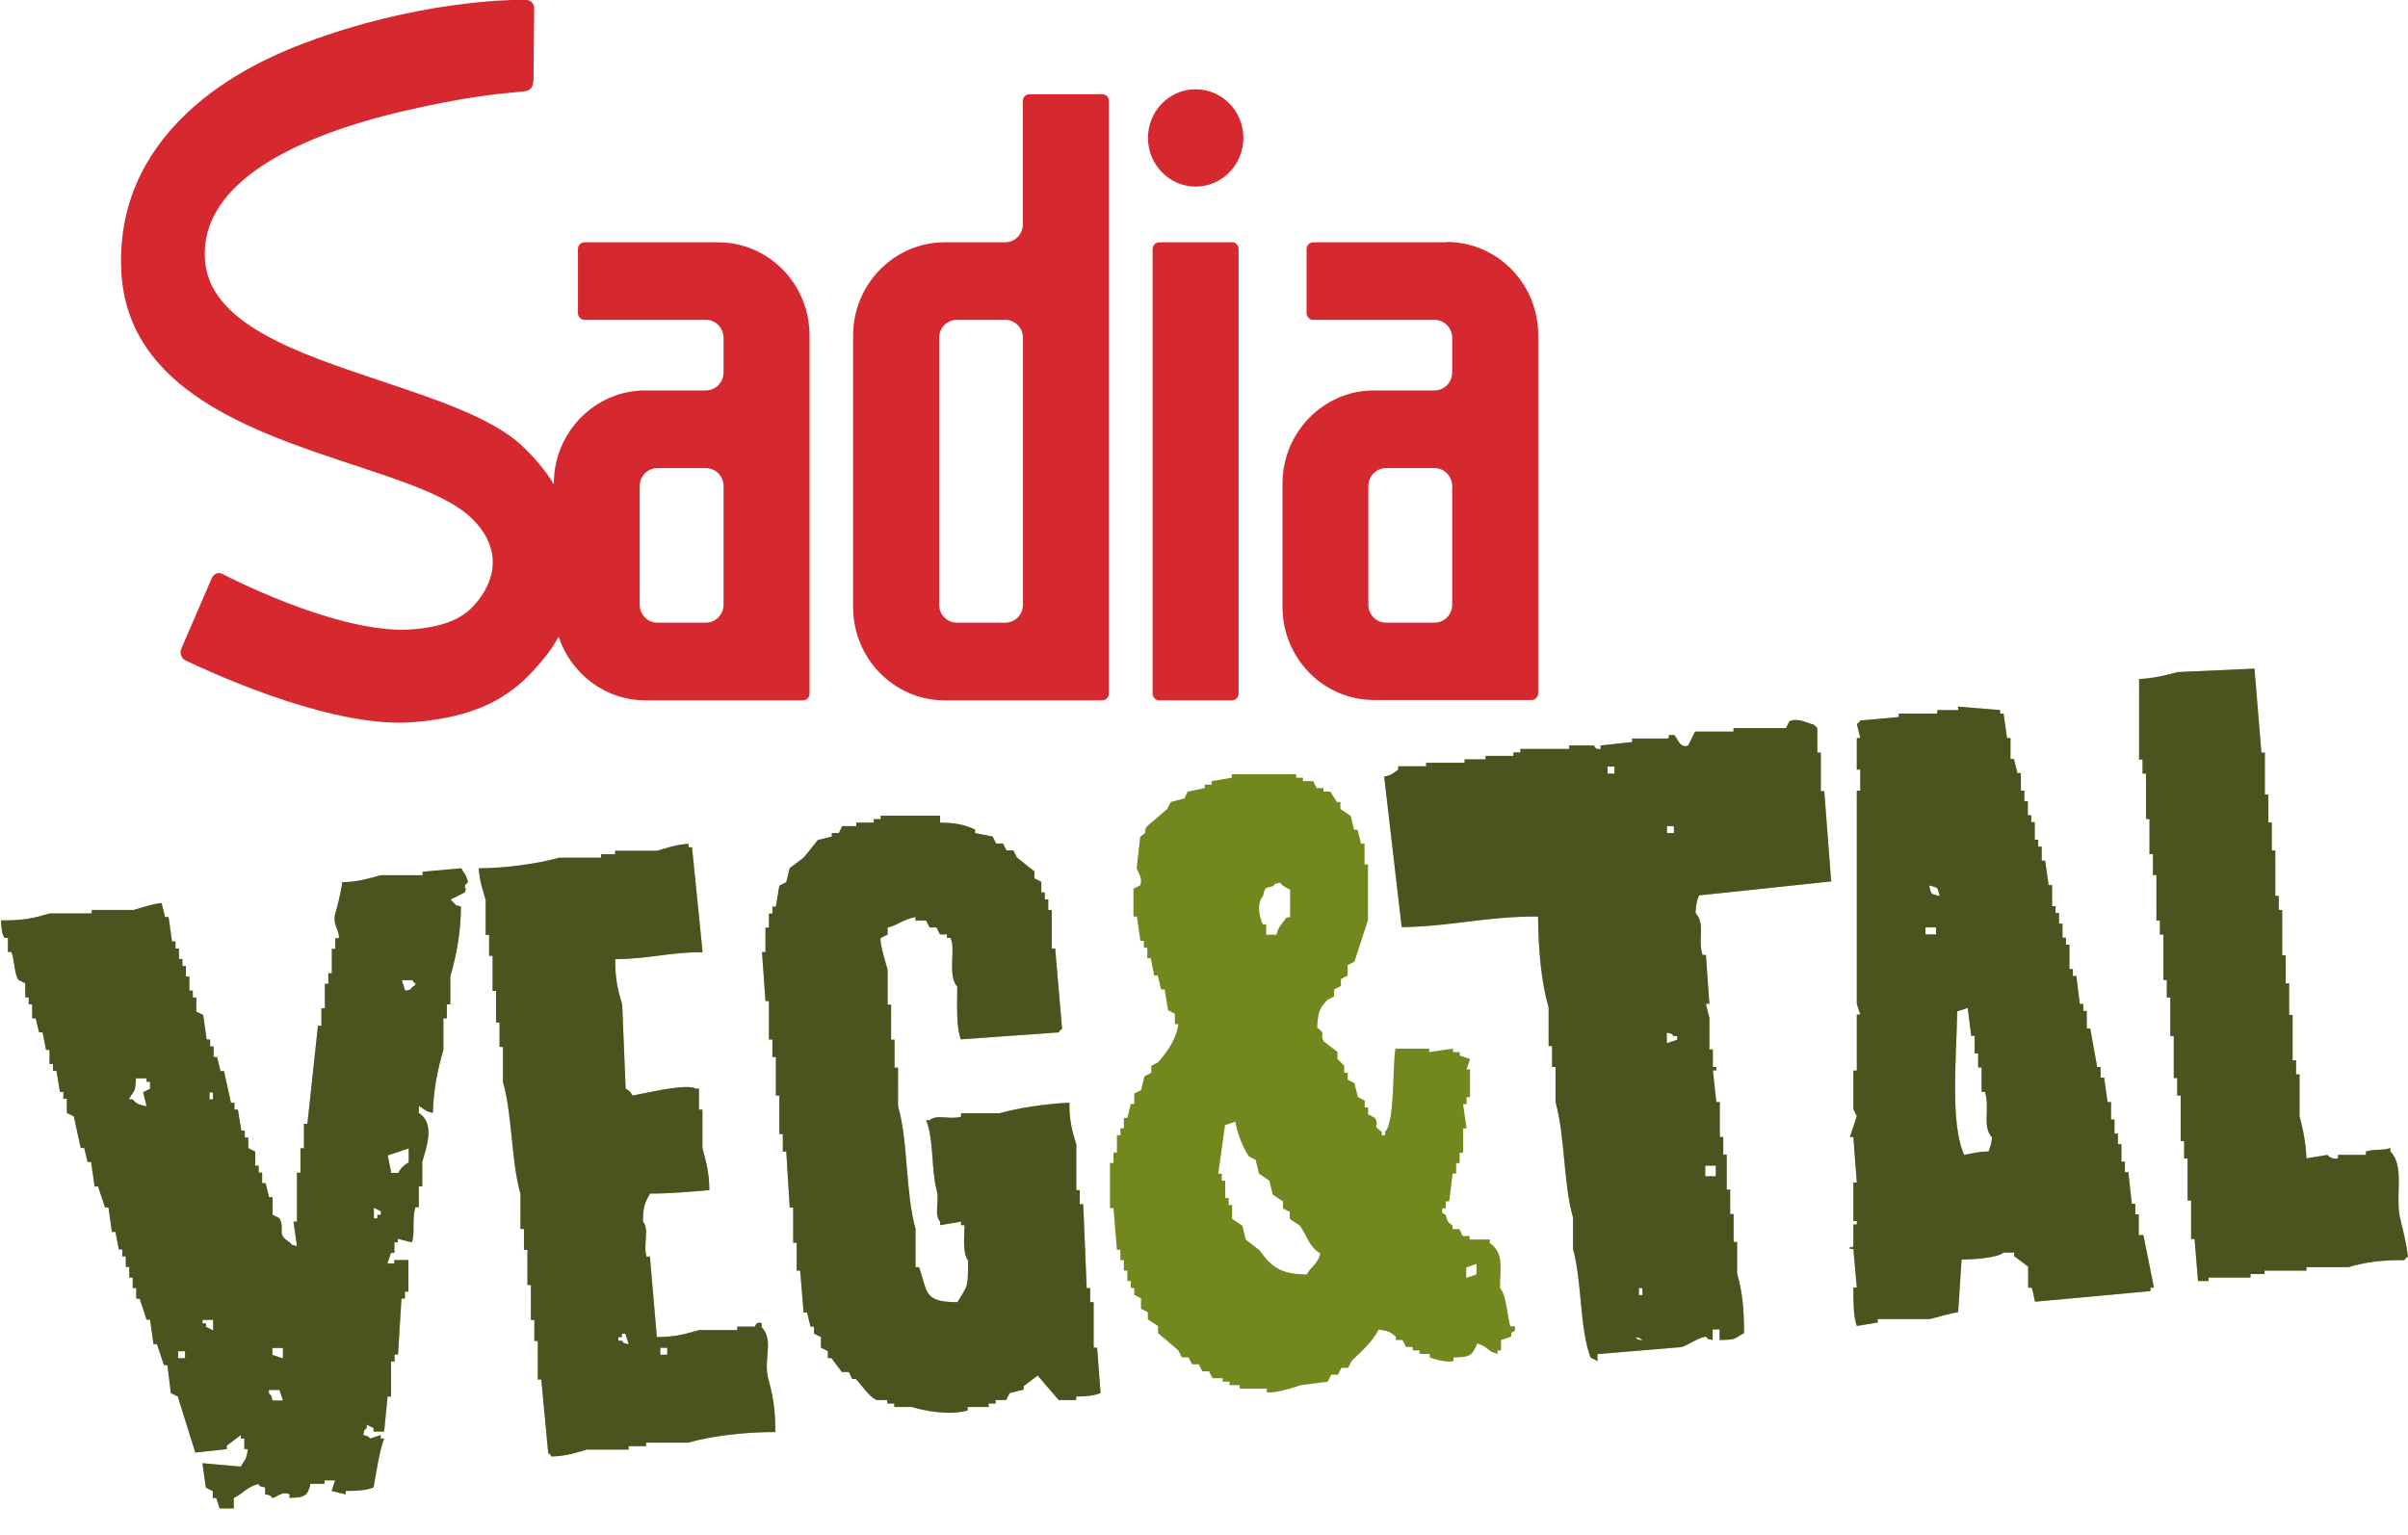 <svg width="80" height="51" viewBox="0 0 80 51" fill="none" xmlns="http://www.w3.org/2000/svg">
<g clip-path="url(#clip0_628_1017)">
<path d="M23.851 8.052H19.42C19.299 8.052 19.201 8.151 19.201 8.272V10.403C19.201 10.524 19.299 10.628 19.42 10.628H23.451C23.775 10.628 24.038 10.897 24.038 11.227V12.375C24.038 12.704 23.775 12.974 23.451 12.974H21.438C19.766 12.974 18.4 14.363 18.4 16.066V16.088C18.115 15.627 17.753 15.193 17.32 14.792C16.349 13.891 14.484 13.27 12.68 12.666C9.85 11.721 6.927 10.749 6.806 8.601C6.735 7.349 7.47 6.251 8.978 5.339C10.086 4.674 11.572 4.119 13.409 3.691C15.416 3.224 16.519 3.12 17.177 3.059C17.259 3.054 17.331 3.043 17.402 3.037C17.638 3.015 17.725 2.895 17.725 2.587L17.747 0.247C17.736 0.132 17.649 0.011 17.506 -5.08968e-07C17.44 -5.08968e-07 17.358 -0.005 17.265 -0.005C16.925 -0.005 13.826 0.033 10.124 1.428C8.177 2.159 6.653 3.158 5.605 4.394C4.464 5.734 3.938 7.294 4.031 9.041C4.25 12.974 8.413 14.347 11.764 15.456C13.464 16.017 14.928 16.505 15.674 17.225C16.53 18.054 16.601 19.054 15.872 19.971C15.543 20.389 15.022 20.823 13.65 20.916C13.557 20.922 13.459 20.927 13.36 20.927C10.963 20.927 7.53 19.147 7.387 19.07C7.349 19.049 7.311 19.043 7.272 19.043C7.174 19.043 7.086 19.104 7.036 19.208C7.02 19.241 6.038 21.526 6.027 21.548C5.983 21.641 6 21.723 6.016 21.778C6.044 21.85 6.093 21.91 6.148 21.938C6.866 22.284 10.579 24.014 13.256 24.014C13.382 24.014 13.502 24.014 13.623 24.003C16.288 23.827 17.298 22.833 18.109 21.833C18.279 21.625 18.427 21.394 18.559 21.158C18.965 22.383 20.1 23.272 21.438 23.272H26.676C26.797 23.272 26.895 23.174 26.895 23.047V11.145C26.895 9.436 25.535 8.052 23.857 8.052H23.851ZM24.038 20.092C24.038 20.422 23.775 20.691 23.451 20.691H21.839C21.515 20.691 21.252 20.422 21.252 20.092V16.154C21.252 15.824 21.515 15.555 21.839 15.555H23.451C23.775 15.555 24.038 15.824 24.038 16.154V20.092ZM48.059 8.052H43.628C43.507 8.052 43.408 8.151 43.408 8.272V10.403C43.408 10.524 43.507 10.628 43.628 10.628H47.659C47.983 10.628 48.246 10.897 48.246 11.227V12.375C48.246 12.704 47.983 12.974 47.659 12.974H45.646C43.973 12.974 42.608 14.363 42.608 16.066V20.169C42.608 21.877 43.973 23.261 45.646 23.261H50.884C51.004 23.261 51.103 23.163 51.103 23.036V11.134C51.103 9.425 49.743 8.041 48.065 8.041L48.059 8.052ZM48.246 20.092C48.246 20.422 47.983 20.691 47.659 20.691H46.047C45.723 20.691 45.46 20.422 45.46 20.092V16.154C45.46 15.824 45.723 15.555 46.047 15.555H47.659C47.983 15.555 48.246 15.824 48.246 16.154V20.092ZM39.723 2.966C38.846 2.966 38.138 3.691 38.138 4.581C38.138 5.471 38.851 6.201 39.723 6.201C40.595 6.201 41.308 5.476 41.308 4.581C41.308 3.686 40.595 2.966 39.723 2.966ZM40.93 8.052H38.511C38.39 8.052 38.292 8.151 38.292 8.277V23.047C38.292 23.168 38.39 23.272 38.511 23.272H40.93C41.05 23.272 41.149 23.174 41.149 23.047V8.272C41.149 8.151 41.05 8.047 40.935 8.047L40.93 8.052ZM36.619 3.131H34.2C34.08 3.131 33.981 3.23 33.981 3.351V7.454C33.981 7.783 33.718 8.052 33.394 8.052H31.381C29.709 8.052 28.343 9.442 28.343 11.145V20.174C28.343 21.883 29.703 23.272 31.381 23.272H36.619C36.74 23.272 36.838 23.174 36.838 23.047V3.351C36.838 3.23 36.74 3.131 36.619 3.131ZM33.986 20.092C33.986 20.422 33.723 20.691 33.4 20.691H31.787C31.464 20.691 31.2 20.422 31.2 20.092V11.227C31.2 10.897 31.464 10.628 31.787 10.628H33.4C33.723 10.628 33.986 10.897 33.986 11.227V20.092Z" fill="#D5292F"/>
<path fill-rule="evenodd" clip-rule="evenodd" d="M79.764 40.585C79.534 39.772 79.923 38.784 79.413 38.262V38.147C79.172 38.24 78.914 38.174 78.602 38.262V38.377H77.675V38.492C77.439 38.542 77.324 38.377 77.324 38.377C77.093 38.416 76.858 38.454 76.627 38.492C76.605 37.971 76.507 37.493 76.397 37.097V35.702H76.282V35.235H76.166V33.725H76.051V32.676H75.936V31.747H75.821V30.237H75.706V29.77H75.591V28.26H75.475V27.331H75.36V26.403H75.245V25.008H75.13C75.053 24.08 74.976 23.146 74.9 22.218C74.049 22.256 73.194 22.295 72.344 22.333C72.004 22.432 71.505 22.547 71.066 22.564V25.239H71.181V25.706H71.296V27.216H71.412V28.381H71.527V29.078H71.642V30.589H71.757V31.055H71.872V32.566H71.987V33.148H72.103V34.428H72.218V35.823H72.333V36.405H72.448V37.916H72.563V38.498H72.678V39.893H72.794V41.173H72.909C72.947 41.64 72.986 42.101 73.024 42.568H73.375V42.453H74.768V42.337H75.234V42.222H76.627V42.107H78.02C78.574 41.947 79.095 41.865 79.879 41.876C79.978 41.744 79.863 41.859 79.995 41.761C79.962 41.404 79.841 40.887 79.764 40.596V40.585ZM71.055 41.052V40.355H70.94V40.003H70.825C70.786 39.651 70.748 39.305 70.71 38.954H70.594V38.602H70.479V38.02H70.364V37.669H70.249V37.202H70.134V36.62H70.019C69.98 36.35 69.942 36.076 69.903 35.807H69.788V35.455H69.673C69.596 35.027 69.519 34.604 69.443 34.175H69.328V33.593H69.212V33.362H69.097C69.059 33.055 69.02 32.742 68.982 32.434H68.867V32.203H68.752V31.39H68.636V31.16H68.521V30.693H68.406V30.341H68.291V30.111H68.176V29.413H68.061C68.022 29.144 67.984 28.869 67.945 28.6H67.83V28.133H67.715V27.903H67.6V27.32H67.485V27.09H67.37V26.623H67.254V26.271H67.139V25.689H67.024L66.909 25.222H66.794V24.525H66.679C66.64 24.256 66.602 23.981 66.563 23.712H66.448V23.596C65.982 23.558 65.521 23.52 65.055 23.481V23.596H64.359V23.712H63.081V23.827C62.653 23.866 62.231 23.904 61.803 23.942C61.704 24.074 61.819 23.959 61.688 24.058C61.726 24.212 61.765 24.365 61.803 24.525H61.688V25.574H61.803V26.271H61.688V33.362C61.726 33.478 61.765 33.593 61.803 33.714H61.688V35.576H61.573V36.856C61.611 36.933 61.649 37.01 61.688 37.086C61.611 37.317 61.534 37.553 61.458 37.784H61.573C61.611 38.289 61.649 38.789 61.688 39.294H61.573V40.574H61.688V40.69H61.573V41.387C61.54 41.546 61.441 41.338 61.458 41.502H61.573C61.611 41.931 61.649 42.354 61.688 42.782H61.573C61.573 43.255 61.573 43.755 61.688 44.062C61.918 44.024 62.154 43.985 62.384 43.947V43.831H64.128C64.337 43.771 64.803 43.645 65.055 43.601C65.094 43.019 65.132 42.436 65.17 41.854C65.571 41.854 66.366 41.799 66.563 41.623H66.914V41.739C67.068 41.854 67.222 41.969 67.381 42.09V42.788H67.496C67.562 42.958 67.562 43.106 67.611 43.255C68.889 43.139 70.167 43.024 71.445 42.903V42.788H71.56C71.445 42.206 71.329 41.623 71.209 41.041H71.094L71.055 41.052ZM64.32 31.05H63.969V30.819H64.32V31.05ZM64.09 29.424C64.408 29.512 64.353 29.452 64.441 29.776C64.123 29.688 64.178 29.748 64.09 29.424ZM66.064 38.262C65.68 38.273 65.538 38.328 65.253 38.377C64.775 37.295 65.006 35.087 65.022 33.61C65.138 33.571 65.253 33.533 65.373 33.494C65.412 33.802 65.45 34.115 65.489 34.422H65.604V35.005H65.719V35.472H65.834V36.285H65.949C66.119 36.883 65.84 37.422 66.18 37.795C66.152 38.07 66.13 38.081 66.064 38.262ZM60.838 29.309C60.761 28.304 60.684 27.293 60.607 26.288H60.492V25.008H60.377V24.195L60.262 24.08C60.042 24.041 59.763 23.838 59.45 23.965C59.412 24.041 59.373 24.118 59.335 24.195H57.591V24.311H56.313C56.236 24.464 56.16 24.618 56.083 24.777C55.781 24.882 55.71 24.459 55.617 24.426H55.502C55.337 24.415 55.545 24.508 55.386 24.541H54.224V24.657C53.873 24.695 53.527 24.733 53.176 24.772V24.887C52.984 24.92 52.973 24.777 52.946 24.772H52.134V24.887H50.511V25.003H50.28V25.118H49.354V25.233H48.657V25.349H47.379V25.464H46.452V25.579C46.26 25.706 46.26 25.744 45.986 25.81C46.178 27.474 46.376 29.144 46.568 30.808C48.191 30.792 49.376 30.446 51.098 30.457C51.109 31.555 51.202 32.637 51.449 33.478V34.758H51.564V35.455H51.679V36.62C51.997 37.745 51.937 39.344 52.26 40.459V41.508C52.556 42.546 52.474 44.123 52.842 45.111C52.918 45.15 52.995 45.188 53.072 45.227V44.996C53.999 44.919 54.931 44.842 55.858 44.765C56.116 44.683 56.346 44.485 56.67 44.414C56.801 44.545 56.67 44.463 56.9 44.529V44.177H57.13V44.529C57.734 44.518 57.586 44.485 57.942 44.298C57.942 43.469 57.882 42.914 57.712 42.321V41.272H57.596V40.343H57.481V39.531H57.366V38.366H57.251V37.784H57.136V36.62H57.021C56.982 36.268 56.944 35.922 56.906 35.57H57.021V35.455H56.906V34.873H56.79V33.824C56.752 33.67 56.714 33.516 56.675 33.357H56.79C56.752 32.813 56.714 32.269 56.675 31.731H56.56C56.395 31.176 56.67 30.715 56.33 30.336C56.346 30.028 56.373 29.941 56.445 29.754C57.915 29.6 59.384 29.446 60.854 29.287L60.838 29.309ZM53.637 25.706H53.407V25.475H53.637V25.706ZM55.381 27.452H55.611V27.683H55.381V27.452ZM54.333 44.43C54.564 44.502 54.432 44.414 54.564 44.545C54.333 44.474 54.465 44.562 54.333 44.43ZM54.564 43.035H54.449V42.804H54.564V43.035ZM55.726 34.549C55.611 34.587 55.496 34.626 55.375 34.664V34.313C55.606 34.384 55.474 34.296 55.606 34.428H55.721V34.543L55.726 34.549ZM56.653 38.734H57.004V39.086H56.653V38.734ZM36.334 44.782V43.271H36.219V42.804H36.103C36.065 41.876 36.027 40.942 35.988 40.014H35.873V39.547H35.758V38.037C35.632 37.603 35.522 37.279 35.528 36.642C34.782 36.675 33.822 36.817 33.208 36.993H31.93V37.108C31.546 37.218 31.129 37.015 30.882 37.224H30.767C31.025 37.817 30.937 38.888 31.118 39.547C31.222 39.932 31.019 40.355 31.233 40.596V40.712C31.464 40.673 31.7 40.635 31.93 40.596V40.712H32.045C32.034 41.091 31.979 41.678 32.16 41.876C32.171 42.837 32.133 42.716 31.809 43.271C30.657 43.271 30.828 42.92 30.531 42.107H30.416V40.827C30.076 39.635 30.18 37.96 29.835 36.757V35.477H29.72V34.549H29.605V33.384H29.489V32.22C29.462 32.121 29.21 31.319 29.259 31.171C29.336 31.132 29.413 31.094 29.489 31.055V30.825C29.851 30.731 30.01 30.55 30.416 30.473V30.589H30.767C30.805 30.666 30.844 30.742 30.882 30.819H31.113C31.151 30.896 31.189 30.973 31.228 31.05H31.458V31.165H31.573C31.771 31.517 31.458 32.396 31.804 32.791C31.798 33.384 31.765 34.12 31.919 34.538C33.005 34.461 34.085 34.384 35.171 34.307C35.27 34.175 35.155 34.291 35.286 34.192C35.209 33.302 35.133 32.407 35.056 31.517H34.941V30.237H34.826V29.886H34.71V29.655H34.595V29.303C34.518 29.265 34.442 29.226 34.365 29.188V28.957C34.173 28.803 33.975 28.65 33.783 28.49C33.745 28.413 33.707 28.337 33.668 28.26H33.438C33.4 28.183 33.361 28.106 33.323 28.029H33.093C33.054 27.952 33.016 27.875 32.977 27.798C32.785 27.76 32.588 27.721 32.396 27.683V27.568C32.039 27.397 31.732 27.342 31.233 27.337V27.106H29.259V27.222H29.029V27.337H28.447V27.452H27.981C27.943 27.529 27.904 27.606 27.866 27.683H27.636V27.798C27.482 27.837 27.328 27.875 27.169 27.914C27.016 28.106 26.862 28.304 26.703 28.496C26.55 28.611 26.396 28.727 26.237 28.847C26.199 29.001 26.16 29.155 26.122 29.314C26.045 29.353 25.968 29.391 25.892 29.43C25.853 29.66 25.815 29.896 25.776 30.127H25.661V30.358H25.546V30.825H25.431V31.638H25.316C25.354 32.181 25.392 32.725 25.431 33.264H25.546V34.543H25.661V35.126H25.776V36.405H25.892V37.685H26.007V38.267H26.122C26.16 38.888 26.199 39.509 26.237 40.129H26.352V41.294H26.467V42.222H26.583C26.621 42.689 26.659 43.15 26.698 43.617H26.813L26.928 44.084H27.043V44.315C27.12 44.353 27.197 44.392 27.274 44.43V44.782C27.35 44.82 27.427 44.858 27.504 44.897V45.128H27.619C27.734 45.281 27.849 45.435 27.97 45.594H28.201C28.239 45.671 28.277 45.748 28.316 45.825H28.431C28.656 46.045 28.831 46.386 29.127 46.523H29.478V46.638H29.709V46.754H30.29C30.701 46.88 31.54 47.045 32.149 46.869V46.754H32.846V46.638H33.076V46.523H33.427C33.465 46.446 33.504 46.369 33.542 46.292L34.008 46.177V46.061C34.162 45.946 34.316 45.831 34.475 45.71C34.705 45.979 34.941 46.254 35.171 46.523H35.752V46.407C36.109 46.407 36.35 46.374 36.564 46.292C36.526 45.787 36.487 45.287 36.449 44.782H36.334ZM25.305 44.084V43.969C25.113 43.897 25.091 44.084 25.074 44.084H24.493V44.199H23.215C22.776 44.326 22.458 44.43 21.822 44.43C21.745 43.54 21.669 42.645 21.592 41.755H21.477C21.361 41.343 21.586 40.854 21.361 40.591C21.361 40.069 21.438 39.954 21.592 39.663C22.305 39.663 23.001 39.596 23.566 39.547C23.566 38.965 23.451 38.569 23.336 38.152V36.872H23.221V36.175H23.105C22.859 35.993 21.449 36.323 21.016 36.405C20.923 36.257 20.934 36.268 20.786 36.175C20.747 35.246 20.709 34.313 20.671 33.384C20.533 32.917 20.435 32.56 20.44 31.874C21.597 31.863 22.244 31.638 23.341 31.643C23.226 30.479 23.111 29.32 22.99 28.155H22.875V28.04C22.436 28.067 22.14 28.183 21.828 28.271H20.435V28.386H19.968V28.501H18.576C17.879 28.699 16.777 28.853 15.905 28.853C15.932 29.292 16.047 29.589 16.135 29.902V31.067H16.25V31.764H16.365V32.928H16.48V33.978H16.596V34.791H16.711V35.955C17.023 37.042 16.98 38.586 17.292 39.673V40.838H17.407V41.535H17.523V42.7H17.638V43.864H17.753V44.562H17.868V45.842H17.983C18.06 46.655 18.137 47.468 18.213 48.286C18.345 48.385 18.23 48.27 18.329 48.401C18.844 48.379 19.129 48.275 19.491 48.171H20.884V48.055H21.466V47.94H22.859C23.637 47.715 24.773 47.583 25.76 47.588C25.76 46.847 25.678 46.369 25.53 45.842C25.343 45.172 25.733 44.54 25.299 44.095L25.305 44.084ZM20.66 44.551H20.544V44.436H20.66V44.32H20.775C20.813 44.436 20.852 44.551 20.89 44.672C20.66 44.6 20.791 44.688 20.66 44.556V44.551ZM22.168 45.018H21.937V44.787H22.168V45.018ZM15.318 28.853C14.89 28.891 14.468 28.93 14.04 28.968V29.084H12.647C12.274 29.188 11.879 29.309 11.369 29.314C11.331 29.666 11.21 30.089 11.139 30.363C11.034 30.737 11.303 30.951 11.254 31.176H11.139V31.528H11.024V32.341H10.908V32.692H10.793V33.505H10.678V34.087H10.563C10.448 35.175 10.332 36.257 10.212 37.345H10.097V38.157H9.982V38.97H9.866V40.596H9.751C9.79 40.865 9.828 41.14 9.866 41.409C9.636 41.338 9.768 41.426 9.636 41.294C9.142 40.97 9.499 40.92 9.285 40.481C9.208 40.442 9.131 40.404 9.055 40.365V39.783H8.939C8.901 39.63 8.863 39.476 8.824 39.316H8.709V38.965H8.594V38.734H8.479V38.267C8.402 38.229 8.325 38.19 8.248 38.152V37.8H8.133V37.57H8.018C7.98 37.339 7.941 37.103 7.903 36.872H7.788V36.642H7.673C7.596 36.29 7.519 35.944 7.442 35.592H7.327C7.289 35.439 7.25 35.285 7.212 35.126H7.097V34.774H6.982V34.543H6.866C6.828 34.274 6.79 33.999 6.751 33.73C6.674 33.692 6.598 33.654 6.521 33.615V33.148H6.406V32.917H6.291V32.451H6.175V32.099H6.06V31.868H5.945V31.517H5.83V31.286H5.715C5.676 31.017 5.638 30.742 5.6 30.473H5.484C5.446 30.32 5.408 30.166 5.369 30.006C5.029 30.045 4.689 30.166 4.442 30.237H3.049V30.352H1.656C1.13 30.506 0.795 30.594 0.033 30.583C0.055 30.88 0.044 30.984 0.148 31.165H0.263V31.632H0.378C0.494 31.929 0.461 32.308 0.609 32.56C0.686 32.599 0.762 32.637 0.839 32.676V33.143H0.954V33.373H1.069V33.84H1.185C1.223 33.994 1.261 34.148 1.3 34.307H1.415C1.453 34.499 1.492 34.697 1.53 34.889H1.645V35.356H1.76V35.587H1.876C1.914 35.818 1.952 36.054 1.991 36.285H2.106V36.515H2.221V36.982C2.298 37.02 2.375 37.059 2.452 37.097C2.528 37.449 2.605 37.795 2.682 38.147H2.797C2.835 38.3 2.874 38.454 2.912 38.613H3.027C3.066 38.883 3.104 39.157 3.143 39.426H3.258C3.334 39.657 3.411 39.893 3.488 40.124H3.603C3.642 40.393 3.68 40.668 3.718 40.937H3.834C3.872 41.129 3.91 41.327 3.949 41.519H4.064V41.75H4.179V42.101H4.294V42.453H4.409V42.804H4.525V43.156H4.64L4.87 43.853H4.985C5.024 44.123 5.062 44.397 5.1 44.666H5.216L5.446 45.364H5.561C5.6 45.671 5.638 45.984 5.676 46.292C5.753 46.331 5.83 46.369 5.907 46.407C6.099 47.028 6.296 47.649 6.488 48.269C6.839 48.231 7.184 48.193 7.535 48.154V48.039C7.689 47.923 7.843 47.808 8.002 47.687V47.803H8.117V48.154H8.232C8.188 48.528 8.128 48.495 8.002 48.736C7.574 48.698 7.152 48.659 6.724 48.621C6.762 48.89 6.801 49.165 6.839 49.434C6.916 49.472 6.993 49.511 7.069 49.549V49.78H7.184C7.223 49.895 7.261 50.011 7.3 50.132H7.766V49.78C8.084 49.626 8.21 49.406 8.578 49.313C8.709 49.445 8.578 49.362 8.808 49.428V49.659C9.033 49.676 9.038 49.774 9.038 49.774C9.137 49.802 9.378 49.522 9.62 49.659V49.774C10.108 49.764 10.223 49.719 10.316 49.308H10.782V49.192H11.133C11.095 49.308 11.056 49.423 11.018 49.544C11.172 49.582 11.325 49.621 11.484 49.659V49.544C11.901 49.544 12.142 49.527 12.411 49.428C12.504 48.912 12.598 48.242 12.762 47.803H12.647V47.687C12.532 47.726 12.417 47.764 12.296 47.803C12.296 47.803 12.268 47.72 12.066 47.687C12.137 47.456 12.049 47.588 12.181 47.456V47.341C12.258 47.38 12.334 47.418 12.411 47.456V47.572H12.762C12.8 47.182 12.839 46.797 12.877 46.407H12.992V45.243H13.108V45.012H13.223C13.261 44.392 13.3 43.771 13.338 43.15H13.453V42.92H13.568V41.87H13.102V41.986H12.872C12.91 41.87 12.948 41.755 12.987 41.634H13.102V41.283H13.217V41.167C13.371 41.206 13.524 41.244 13.683 41.283C13.793 41.003 13.683 40.514 13.799 40.118H13.914V39.421H14.029V38.608C14.188 38.064 14.451 37.334 13.914 36.982V36.751C14.122 36.861 14.095 36.916 14.38 36.982C14.402 36.191 14.55 35.493 14.731 34.889V33.84H14.846V33.373H14.961V32.445C15.153 31.786 15.318 30.973 15.312 30.122C15.082 30.05 15.214 30.138 15.082 30.006L14.967 29.891C15.12 29.814 15.274 29.737 15.433 29.66C15.559 29.468 15.318 29.517 15.548 29.309C15.477 29.029 15.428 29.051 15.318 28.842V28.853ZM4.985 36.18C4.909 36.219 4.832 36.257 4.755 36.295C4.793 36.449 4.832 36.603 4.87 36.762C4.618 36.707 4.541 36.685 4.404 36.532H4.289C4.448 36.186 4.486 36.4 4.519 35.834H4.87V35.949H4.985V36.18ZM6.148 45.133H5.918V44.903H6.148V45.133ZM7.075 44.205C6.998 44.166 6.921 44.128 6.844 44.09V43.974H6.729V43.859H7.08V44.21L7.075 44.205ZM7.075 36.532H6.96V36.301H7.075V36.532ZM9.049 46.534C8.978 46.303 9.066 46.435 8.934 46.303V46.188H9.285C9.323 46.303 9.362 46.418 9.4 46.539H9.049V46.534ZM9.4 45.139C9.285 45.1 9.17 45.062 9.049 45.023V44.793H9.4V45.144V45.139ZM12.652 40.371H12.537V40.486H12.422V40.135C12.499 40.173 12.576 40.212 12.652 40.25V40.365V40.371ZM13.579 38.624C13.404 38.729 13.332 38.795 13.228 38.976H12.998C12.96 38.784 12.921 38.586 12.883 38.394C13.113 38.317 13.349 38.24 13.579 38.163V38.63V38.624ZM13.694 32.808C13.563 32.94 13.694 32.857 13.464 32.923C13.426 32.808 13.387 32.692 13.349 32.571H13.7C13.799 32.703 13.683 32.588 13.815 32.687C13.716 32.819 13.832 32.703 13.7 32.802L13.694 32.808Z" fill="#73871F"/>
<g style="mix-blend-mode:multiply" opacity="0.5">
<path fill-rule="evenodd" clip-rule="evenodd" d="M79.764 40.585C79.534 39.772 79.923 38.784 79.413 38.262V38.147C79.172 38.24 78.914 38.174 78.602 38.262V38.377H77.675V38.492C77.439 38.542 77.324 38.377 77.324 38.377C77.093 38.416 76.858 38.454 76.627 38.492C76.605 37.971 76.507 37.493 76.397 37.097V35.702H76.282V35.235H76.166V33.725H76.051V32.676H75.936V31.747H75.821V30.237H75.706V29.77H75.591V28.26H75.475V27.331H75.36V26.403H75.245V25.008H75.13C75.053 24.08 74.976 23.146 74.9 22.218C74.049 22.256 73.194 22.295 72.344 22.333C72.004 22.432 71.505 22.547 71.066 22.564V25.239H71.181V25.706H71.296V27.216H71.412V28.381H71.527V29.078H71.642V30.589H71.757V31.055H71.872V32.566H71.987V33.148H72.103V34.428H72.218V35.823H72.333V36.405H72.448V37.916H72.563V38.498H72.678V39.893H72.794V41.173H72.909C72.947 41.64 72.986 42.101 73.024 42.568H73.375V42.453H74.768V42.337H75.234V42.222H76.627V42.107H78.02C78.574 41.947 79.095 41.865 79.879 41.876C79.978 41.744 79.863 41.859 79.995 41.761C79.962 41.404 79.841 40.887 79.764 40.596V40.585ZM71.055 41.052V40.355H70.94V40.003H70.825C70.786 39.651 70.748 39.305 70.71 38.954H70.594V38.602H70.479V38.02H70.364V37.669H70.249V37.202H70.134V36.62H70.019C69.98 36.35 69.942 36.076 69.903 35.807H69.788V35.455H69.673C69.596 35.027 69.519 34.604 69.443 34.175H69.328V33.593H69.212V33.362H69.097C69.059 33.055 69.02 32.742 68.982 32.434H68.867V32.203H68.752V31.39H68.636V31.16H68.521V30.693H68.406V30.341H68.291V30.111H68.176V29.413H68.061C68.022 29.144 67.984 28.869 67.945 28.6H67.83V28.133H67.715V27.903H67.6V27.32H67.485V27.09H67.37V26.623H67.254V26.271H67.139V25.689H67.024L66.909 25.222H66.794V24.525H66.679C66.64 24.256 66.602 23.981 66.563 23.712H66.448V23.596C65.982 23.558 65.521 23.52 65.055 23.481V23.596H64.359V23.712H63.081V23.827C62.653 23.866 62.231 23.904 61.803 23.942C61.704 24.074 61.819 23.959 61.688 24.058C61.726 24.212 61.765 24.365 61.803 24.525H61.688V25.574H61.803V26.271H61.688V33.362C61.726 33.478 61.765 33.593 61.803 33.714H61.688V35.576H61.573V36.856C61.611 36.933 61.649 37.01 61.688 37.086C61.611 37.317 61.534 37.553 61.458 37.784H61.573C61.611 38.289 61.649 38.789 61.688 39.294H61.573V40.574H61.688V40.69H61.573V41.387C61.54 41.546 61.441 41.338 61.458 41.502H61.573C61.611 41.931 61.649 42.354 61.688 42.782H61.573C61.573 43.255 61.573 43.755 61.688 44.062C61.918 44.024 62.154 43.985 62.384 43.947V43.831H64.128C64.337 43.771 64.803 43.645 65.055 43.601C65.094 43.019 65.132 42.436 65.17 41.854C65.571 41.854 66.366 41.799 66.563 41.623H66.914V41.739C67.068 41.854 67.222 41.969 67.381 42.09V42.788H67.496C67.562 42.958 67.562 43.106 67.611 43.255C68.889 43.139 70.167 43.024 71.445 42.903V42.788H71.56C71.445 42.206 71.329 41.623 71.209 41.041H71.094L71.055 41.052ZM64.32 31.05H63.969V30.819H64.32V31.05ZM64.09 29.424C64.408 29.512 64.353 29.452 64.441 29.776C64.123 29.688 64.178 29.748 64.09 29.424ZM66.064 38.262C65.68 38.273 65.538 38.328 65.253 38.377C64.775 37.295 65.006 35.087 65.022 33.61C65.138 33.571 65.253 33.533 65.373 33.494C65.412 33.802 65.45 34.115 65.489 34.422H65.604V35.005H65.719V35.472H65.834V36.285H65.949C66.119 36.883 65.84 37.422 66.18 37.795C66.152 38.07 66.13 38.081 66.064 38.262ZM60.838 29.309C60.761 28.304 60.684 27.293 60.607 26.288H60.492V25.008H60.377V24.195L60.262 24.08C60.042 24.041 59.763 23.838 59.45 23.965C59.412 24.041 59.373 24.118 59.335 24.195H57.591V24.311H56.313C56.236 24.464 56.16 24.618 56.083 24.777C55.781 24.882 55.71 24.459 55.617 24.426H55.502C55.337 24.415 55.545 24.508 55.386 24.541H54.224V24.657C53.873 24.695 53.527 24.733 53.176 24.772V24.887C52.984 24.92 52.973 24.777 52.946 24.772H52.134V24.887H50.511V25.003H50.28V25.118H49.354V25.233H48.657V25.349H47.379V25.464H46.452V25.579C46.26 25.706 46.26 25.744 45.986 25.81C46.178 27.474 46.376 29.144 46.568 30.808C48.191 30.792 49.376 30.446 51.098 30.457C51.109 31.555 51.202 32.637 51.449 33.478V34.758H51.564V35.455H51.679V36.62C51.997 37.745 51.937 39.344 52.26 40.459V41.508C52.556 42.546 52.474 44.123 52.842 45.111C52.918 45.15 52.995 45.188 53.072 45.227V44.996C53.999 44.919 54.931 44.842 55.858 44.765C56.116 44.683 56.346 44.485 56.67 44.414C56.801 44.545 56.67 44.463 56.9 44.529V44.177H57.13V44.529C57.734 44.518 57.586 44.485 57.942 44.298C57.942 43.469 57.882 42.914 57.712 42.321V41.272H57.596V40.343H57.481V39.531H57.366V38.366H57.251V37.784H57.136V36.62H57.021C56.982 36.268 56.944 35.922 56.906 35.57H57.021V35.455H56.906V34.873H56.79V33.824C56.752 33.67 56.714 33.516 56.675 33.357H56.79C56.752 32.813 56.714 32.269 56.675 31.731H56.56C56.395 31.176 56.67 30.715 56.33 30.336C56.346 30.028 56.373 29.941 56.445 29.754C57.915 29.6 59.384 29.446 60.854 29.287L60.838 29.309ZM53.637 25.706H53.407V25.475H53.637V25.706ZM55.381 27.452H55.611V27.683H55.381V27.452ZM54.333 44.43C54.564 44.502 54.432 44.414 54.564 44.545C54.333 44.474 54.465 44.562 54.333 44.43ZM54.564 43.035H54.449V42.804H54.564V43.035ZM55.726 34.549C55.611 34.587 55.496 34.626 55.375 34.664V34.313C55.606 34.384 55.474 34.296 55.606 34.428H55.721V34.543L55.726 34.549ZM56.653 38.734H57.004V39.086H56.653V38.734ZM36.334 44.782V43.271H36.219V42.804H36.103C36.065 41.876 36.027 40.942 35.988 40.014H35.873V39.547H35.758V38.037C35.632 37.603 35.522 37.279 35.528 36.642C34.782 36.675 33.822 36.817 33.208 36.993H31.93V37.108C31.546 37.218 31.129 37.015 30.882 37.224H30.767C31.025 37.817 30.937 38.888 31.118 39.547C31.222 39.932 31.019 40.355 31.233 40.596V40.712C31.464 40.673 31.7 40.635 31.93 40.596V40.712H32.045C32.034 41.091 31.979 41.678 32.16 41.876C32.171 42.837 32.133 42.716 31.809 43.271C30.657 43.271 30.828 42.92 30.531 42.107H30.416V40.827C30.076 39.635 30.18 37.96 29.835 36.757V35.477H29.72V34.549H29.605V33.384H29.489V32.22C29.462 32.121 29.21 31.319 29.259 31.171C29.336 31.132 29.413 31.094 29.489 31.055V30.825C29.851 30.731 30.01 30.55 30.416 30.473V30.589H30.767C30.805 30.666 30.844 30.742 30.882 30.819H31.113C31.151 30.896 31.189 30.973 31.228 31.05H31.458V31.165H31.573C31.771 31.517 31.458 32.396 31.804 32.791C31.798 33.384 31.765 34.12 31.919 34.538C33.005 34.461 34.085 34.384 35.171 34.307C35.27 34.175 35.155 34.291 35.286 34.192C35.209 33.302 35.133 32.407 35.056 31.517H34.941V30.237H34.826V29.886H34.71V29.655H34.595V29.303C34.518 29.265 34.442 29.226 34.365 29.188V28.957C34.173 28.803 33.975 28.65 33.783 28.49C33.745 28.413 33.707 28.337 33.668 28.26H33.438C33.4 28.183 33.361 28.106 33.323 28.029H33.093C33.054 27.952 33.016 27.875 32.977 27.798C32.785 27.76 32.588 27.721 32.396 27.683V27.568C32.039 27.397 31.732 27.342 31.233 27.337V27.106H29.259V27.222H29.029V27.337H28.447V27.452H27.981C27.943 27.529 27.904 27.606 27.866 27.683H27.636V27.798C27.482 27.837 27.328 27.875 27.169 27.914C27.016 28.106 26.862 28.304 26.703 28.496C26.55 28.611 26.396 28.727 26.237 28.847C26.199 29.001 26.16 29.155 26.122 29.314C26.045 29.353 25.968 29.391 25.892 29.43C25.853 29.66 25.815 29.896 25.776 30.127H25.661V30.358H25.546V30.825H25.431V31.638H25.316C25.354 32.181 25.392 32.725 25.431 33.264H25.546V34.543H25.661V35.126H25.776V36.405H25.892V37.685H26.007V38.267H26.122C26.16 38.888 26.199 39.509 26.237 40.129H26.352V41.294H26.467V42.222H26.583C26.621 42.689 26.659 43.15 26.698 43.617H26.813L26.928 44.084H27.043V44.315C27.12 44.353 27.197 44.392 27.274 44.43V44.782C27.35 44.82 27.427 44.858 27.504 44.897V45.128H27.619C27.734 45.281 27.849 45.435 27.97 45.594H28.201C28.239 45.671 28.277 45.748 28.316 45.825H28.431C28.656 46.045 28.831 46.386 29.127 46.523H29.478V46.638H29.709V46.754H30.29C30.701 46.88 31.54 47.045 32.149 46.869V46.754H32.846V46.638H33.076V46.523H33.427C33.465 46.446 33.504 46.369 33.542 46.292L34.008 46.177V46.061C34.162 45.946 34.316 45.831 34.475 45.71C34.705 45.979 34.941 46.254 35.171 46.523H35.752V46.407C36.109 46.407 36.35 46.374 36.564 46.292C36.526 45.787 36.487 45.287 36.449 44.782H36.334ZM25.305 44.084V43.969C25.113 43.897 25.091 44.084 25.074 44.084H24.493V44.199H23.215C22.776 44.326 22.458 44.43 21.822 44.43C21.745 43.54 21.669 42.645 21.592 41.755H21.477C21.361 41.343 21.586 40.854 21.361 40.591C21.361 40.069 21.438 39.954 21.592 39.663C22.305 39.663 23.001 39.596 23.566 39.547C23.566 38.965 23.451 38.569 23.336 38.152V36.872H23.221V36.175H23.105C22.859 35.993 21.449 36.323 21.016 36.405C20.923 36.257 20.934 36.268 20.786 36.175C20.747 35.246 20.709 34.313 20.671 33.384C20.533 32.917 20.435 32.56 20.44 31.874C21.597 31.863 22.244 31.638 23.341 31.643C23.226 30.479 23.111 29.32 22.99 28.155H22.875V28.04C22.436 28.067 22.14 28.183 21.828 28.271H20.435V28.386H19.968V28.501H18.576C17.879 28.699 16.777 28.853 15.905 28.853C15.932 29.292 16.047 29.589 16.135 29.902V31.067H16.25V31.764H16.365V32.928H16.48V33.978H16.596V34.791H16.711V35.955C17.023 37.042 16.98 38.586 17.292 39.673V40.838H17.407V41.535H17.523V42.7H17.638V43.864H17.753V44.562H17.868V45.842H17.983C18.06 46.655 18.137 47.468 18.213 48.286C18.345 48.385 18.23 48.27 18.329 48.401C18.844 48.379 19.129 48.275 19.491 48.171H20.884V48.055H21.466V47.94H22.859C23.637 47.715 24.773 47.583 25.76 47.588C25.76 46.847 25.678 46.369 25.53 45.842C25.343 45.172 25.733 44.54 25.299 44.095L25.305 44.084ZM20.66 44.551H20.544V44.436H20.66V44.32H20.775C20.813 44.436 20.852 44.551 20.89 44.672C20.66 44.6 20.791 44.688 20.66 44.556V44.551ZM22.168 45.018H21.937V44.787H22.168V45.018ZM15.318 28.853C14.89 28.891 14.468 28.93 14.04 28.968V29.084H12.647C12.274 29.188 11.879 29.309 11.369 29.314C11.331 29.666 11.21 30.089 11.139 30.363C11.034 30.737 11.303 30.951 11.254 31.176H11.139V31.528H11.024V32.341H10.908V32.692H10.793V33.505H10.678V34.087H10.563C10.448 35.175 10.332 36.257 10.212 37.345H10.097V38.157H9.982V38.97H9.866V40.596H9.751C9.79 40.865 9.828 41.14 9.866 41.409C9.636 41.338 9.768 41.426 9.636 41.294C9.142 40.97 9.499 40.92 9.285 40.481C9.208 40.442 9.131 40.404 9.055 40.365V39.783H8.939C8.901 39.63 8.863 39.476 8.824 39.316H8.709V38.965H8.594V38.734H8.479V38.267C8.402 38.229 8.325 38.19 8.248 38.152V37.8H8.133V37.57H8.018C7.98 37.339 7.941 37.103 7.903 36.872H7.788V36.642H7.673C7.596 36.29 7.519 35.944 7.442 35.592H7.327C7.289 35.439 7.25 35.285 7.212 35.126H7.097V34.774H6.982V34.543H6.866C6.828 34.274 6.79 33.999 6.751 33.73C6.674 33.692 6.598 33.654 6.521 33.615V33.148H6.406V32.917H6.291V32.451H6.175V32.099H6.06V31.868H5.945V31.517H5.83V31.286H5.715C5.676 31.017 5.638 30.742 5.6 30.473H5.484C5.446 30.32 5.408 30.166 5.369 30.006C5.029 30.045 4.689 30.166 4.442 30.237H3.049V30.352H1.656C1.13 30.506 0.795 30.594 0.033 30.583C0.055 30.88 0.044 30.984 0.148 31.165H0.263V31.632H0.378C0.494 31.929 0.461 32.308 0.609 32.56C0.686 32.599 0.762 32.637 0.839 32.676V33.143H0.954V33.373H1.069V33.84H1.185C1.223 33.994 1.261 34.148 1.3 34.307H1.415C1.453 34.499 1.492 34.697 1.53 34.889H1.645V35.356H1.76V35.587H1.876C1.914 35.818 1.952 36.054 1.991 36.285H2.106V36.515H2.221V36.982C2.298 37.02 2.375 37.059 2.452 37.097C2.528 37.449 2.605 37.795 2.682 38.147H2.797C2.835 38.3 2.874 38.454 2.912 38.613H3.027C3.066 38.883 3.104 39.157 3.143 39.426H3.258C3.334 39.657 3.411 39.893 3.488 40.124H3.603C3.642 40.393 3.68 40.668 3.718 40.937H3.834C3.872 41.129 3.91 41.327 3.949 41.519H4.064V41.75H4.179V42.101H4.294V42.453H4.409V42.804H4.525V43.156H4.64L4.87 43.853H4.985C5.024 44.123 5.062 44.397 5.1 44.666H5.216L5.446 45.364H5.561C5.6 45.671 5.638 45.984 5.676 46.292C5.753 46.331 5.83 46.369 5.907 46.407C6.099 47.028 6.296 47.649 6.488 48.269C6.839 48.231 7.184 48.193 7.535 48.154V48.039C7.689 47.923 7.843 47.808 8.002 47.687V47.803H8.117V48.154H8.232C8.188 48.528 8.128 48.495 8.002 48.736C7.574 48.698 7.152 48.659 6.724 48.621C6.762 48.89 6.801 49.165 6.839 49.434C6.916 49.472 6.993 49.511 7.069 49.549V49.78H7.184C7.223 49.895 7.261 50.011 7.3 50.132H7.766V49.78C8.084 49.626 8.21 49.406 8.578 49.313C8.709 49.445 8.578 49.362 8.808 49.428V49.659C9.033 49.676 9.038 49.774 9.038 49.774C9.137 49.802 9.378 49.522 9.62 49.659V49.774C10.108 49.764 10.223 49.719 10.316 49.308H10.782V49.192H11.133C11.095 49.308 11.056 49.423 11.018 49.544C11.172 49.582 11.325 49.621 11.484 49.659V49.544C11.901 49.544 12.142 49.527 12.411 49.428C12.504 48.912 12.598 48.242 12.762 47.803H12.647V47.687C12.532 47.726 12.417 47.764 12.296 47.803C12.296 47.803 12.268 47.72 12.066 47.687C12.137 47.456 12.049 47.588 12.181 47.456V47.341C12.258 47.38 12.334 47.418 12.411 47.456V47.572H12.762C12.8 47.182 12.839 46.797 12.877 46.407H12.992V45.243H13.108V45.012H13.223C13.261 44.392 13.3 43.771 13.338 43.15H13.453V42.92H13.568V41.87H13.102V41.986H12.872C12.91 41.87 12.948 41.755 12.987 41.634H13.102V41.283H13.217V41.167C13.371 41.206 13.524 41.244 13.683 41.283C13.793 41.003 13.683 40.514 13.799 40.118H13.914V39.421H14.029V38.608C14.188 38.064 14.451 37.334 13.914 36.982V36.751C14.122 36.861 14.095 36.916 14.38 36.982C14.402 36.191 14.55 35.493 14.731 34.889V33.84H14.846V33.373H14.961V32.445C15.153 31.786 15.318 30.973 15.312 30.122C15.082 30.05 15.214 30.138 15.082 30.006L14.967 29.891C15.12 29.814 15.274 29.737 15.433 29.66C15.559 29.468 15.318 29.517 15.548 29.309C15.477 29.029 15.428 29.051 15.318 28.842V28.853ZM4.985 36.18C4.909 36.219 4.832 36.257 4.755 36.295C4.793 36.449 4.832 36.603 4.87 36.762C4.618 36.707 4.541 36.685 4.404 36.532H4.289C4.448 36.186 4.486 36.4 4.519 35.834H4.87V35.949H4.985V36.18ZM6.148 45.133H5.918V44.903H6.148V45.133ZM7.075 44.205C6.998 44.166 6.921 44.128 6.844 44.09V43.974H6.729V43.859H7.08V44.21L7.075 44.205ZM7.075 36.532H6.96V36.301H7.075V36.532ZM9.049 46.534C8.978 46.303 9.066 46.435 8.934 46.303V46.188H9.285C9.323 46.303 9.362 46.418 9.4 46.539H9.049V46.534ZM9.4 45.139C9.285 45.1 9.17 45.062 9.049 45.023V44.793H9.4V45.144V45.139ZM12.652 40.371H12.537V40.486H12.422V40.135C12.499 40.173 12.576 40.212 12.652 40.25V40.365V40.371ZM13.579 38.624C13.404 38.729 13.332 38.795 13.228 38.976H12.998C12.96 38.784 12.921 38.586 12.883 38.394C13.113 38.317 13.349 38.24 13.579 38.163V38.63V38.624ZM13.694 32.808C13.563 32.94 13.694 32.857 13.464 32.923C13.426 32.808 13.387 32.692 13.349 32.571H13.7C13.799 32.703 13.683 32.588 13.815 32.687C13.716 32.819 13.832 32.703 13.7 32.802L13.694 32.808Z" fill="#231F20"/>
</g>
<path fill-rule="evenodd" clip-rule="evenodd" d="M50.291 44.073H50.176C50.072 43.733 50.05 43.024 49.836 42.804C49.842 42.024 49.957 41.651 49.496 41.305V41.189H48.822V41.074H48.597C48.558 40.997 48.52 40.92 48.482 40.843H48.257V40.728C48.087 40.569 48.114 40.668 48.032 40.382C47.971 40.294 47.884 40.382 47.917 40.151H48.032V39.921H48.147C48.185 39.613 48.224 39.305 48.262 38.998H48.377V38.652H48.492V38.306H48.608V37.498H48.723C48.684 37.229 48.646 36.96 48.608 36.691H48.723V36.46H48.838V35.538H48.723C48.761 35.422 48.8 35.307 48.838 35.191L48.498 35.076V34.961H48.273V34.845C48.01 34.884 47.747 34.922 47.483 34.961V34.845H46.359C46.255 35.455 46.348 37.24 46.019 37.608V37.724H45.904V37.608C45.553 37.367 45.855 37.46 45.679 37.147L45.454 37.032V36.801H45.339V36.57C45.262 36.532 45.191 36.493 45.114 36.455C45.076 36.301 45.037 36.147 44.999 35.993C44.922 35.955 44.851 35.916 44.774 35.878V35.647H44.659V35.417L44.434 35.186V34.955C44.286 34.84 44.133 34.725 43.984 34.609C43.809 34.313 44.1 34.395 43.76 34.148C43.787 33.604 43.847 33.505 44.1 33.225L44.324 33.11V32.879C44.401 32.841 44.472 32.802 44.549 32.764V32.533L44.774 32.418V32.072L44.999 31.956C45.147 31.495 45.301 31.034 45.449 30.572V28.727H45.334V28.035H45.218C45.18 27.881 45.142 27.727 45.103 27.573H44.988C44.95 27.419 44.911 27.265 44.873 27.112C44.758 27.035 44.648 26.958 44.533 26.881V26.65H44.418C44.341 26.535 44.27 26.42 44.193 26.304H43.968V26.189H43.743C43.705 26.112 43.666 26.035 43.628 25.958H43.288V25.843H43.063V25.728H40.924V25.843C40.699 25.881 40.474 25.92 40.25 25.958V26.074H40.025V26.189C39.838 26.227 39.652 26.266 39.46 26.304C39.421 26.381 39.383 26.458 39.345 26.535C39.197 26.573 39.043 26.612 38.895 26.65C38.857 26.727 38.818 26.804 38.78 26.881C38.555 27.073 38.33 27.265 38.105 27.458C37.93 27.7 38.215 27.573 37.88 27.804C37.842 28.15 37.804 28.496 37.765 28.842C37.782 28.979 37.979 29.149 37.88 29.419C37.804 29.457 37.732 29.496 37.656 29.534V30.457H37.771C37.809 30.726 37.847 30.995 37.886 31.264H38.001V31.495H38.116V31.841H38.231C38.27 32.033 38.308 32.225 38.346 32.418H38.462C38.5 32.571 38.538 32.725 38.577 32.879H38.692C38.73 33.11 38.769 33.34 38.807 33.571C38.884 33.61 38.955 33.648 39.032 33.687V34.032H39.147C39.081 34.549 38.747 34.988 38.473 35.301L38.248 35.417V35.647C38.171 35.686 38.1 35.724 38.023 35.763C37.984 35.916 37.946 36.07 37.908 36.224C37.831 36.263 37.76 36.301 37.683 36.339V36.685H37.568C37.529 36.839 37.491 36.993 37.453 37.147H37.337V37.493H37.222V37.724H37.107V38.3H36.992V38.646H36.877V40.146H36.992C37.03 40.607 37.069 41.069 37.107 41.53H37.222V41.876H37.337V42.222H37.453V42.568H37.568V42.799H37.683V43.029L37.908 43.145V43.491L38.133 43.606V43.837C38.248 43.914 38.358 43.991 38.473 44.068V44.298C38.697 44.49 38.922 44.683 39.147 44.875C39.186 44.952 39.224 45.029 39.262 45.106H39.487C39.526 45.183 39.564 45.26 39.602 45.336H39.827C39.866 45.413 39.904 45.49 39.943 45.567H40.167C40.206 45.644 40.244 45.721 40.282 45.798H40.623V45.913H40.847V46.029H41.187V46.144H42.087V46.259C42.339 46.325 43.052 46.083 43.211 46.029C43.513 45.99 43.814 45.952 44.111 45.913C44.149 45.836 44.187 45.759 44.226 45.682H44.451C44.489 45.605 44.527 45.529 44.566 45.452H44.791C44.829 45.375 44.867 45.298 44.906 45.221C45.235 44.903 45.58 44.606 45.805 44.183C46.145 44.238 46.167 44.249 46.37 44.414V44.529H46.595C46.633 44.606 46.672 44.683 46.71 44.76H46.935V44.875H47.16V44.99H47.5V45.106C47.577 45.144 48.131 45.309 48.29 45.221V45.106C48.86 45.106 48.915 45.034 49.079 44.644C49.463 44.754 49.37 44.892 49.754 44.99V44.875H49.869V44.529C49.984 44.49 50.094 44.452 50.209 44.414V44.298C50.27 44.21 50.368 44.298 50.324 44.068L50.291 44.073ZM41.955 29.792C42.043 29.479 41.983 29.529 42.295 29.446C42.421 29.32 42.295 29.397 42.52 29.331C42.619 29.446 42.712 29.496 42.86 29.561V30.484H42.745C42.591 30.709 42.493 30.748 42.405 31.061H42.065V30.715H41.95C41.84 30.457 41.747 30.017 41.95 29.792H41.955ZM43.419 42.348C42.515 42.348 42.218 42.063 41.84 41.541C41.692 41.426 41.538 41.31 41.39 41.195C41.352 41.041 41.313 40.887 41.275 40.733C41.16 40.657 41.05 40.58 40.935 40.503V40.041H40.82V39.811H40.705V39.234H40.59V39.003H40.474C40.551 38.465 40.623 37.927 40.699 37.389L41.039 37.273C41.127 37.713 41.275 38.092 41.489 38.427L41.714 38.542L41.829 39.003C41.944 39.08 42.054 39.157 42.169 39.234C42.208 39.388 42.246 39.542 42.284 39.695C42.399 39.772 42.509 39.849 42.624 39.926V40.157L42.849 40.272V40.503C42.964 40.58 43.074 40.657 43.189 40.733C43.436 41.091 43.485 41.42 43.864 41.656C43.765 42.024 43.573 42.063 43.414 42.348H43.419ZM49.052 42.348L48.712 42.464V42.118C48.827 42.079 48.937 42.041 49.052 42.002V42.348Z" fill="#73871F"/>
</g>
<defs>
<clipPath id="clip0_628_1017">
<rect width="80" height="50.12" fill="white"/>
</clipPath>
</defs>
</svg>
